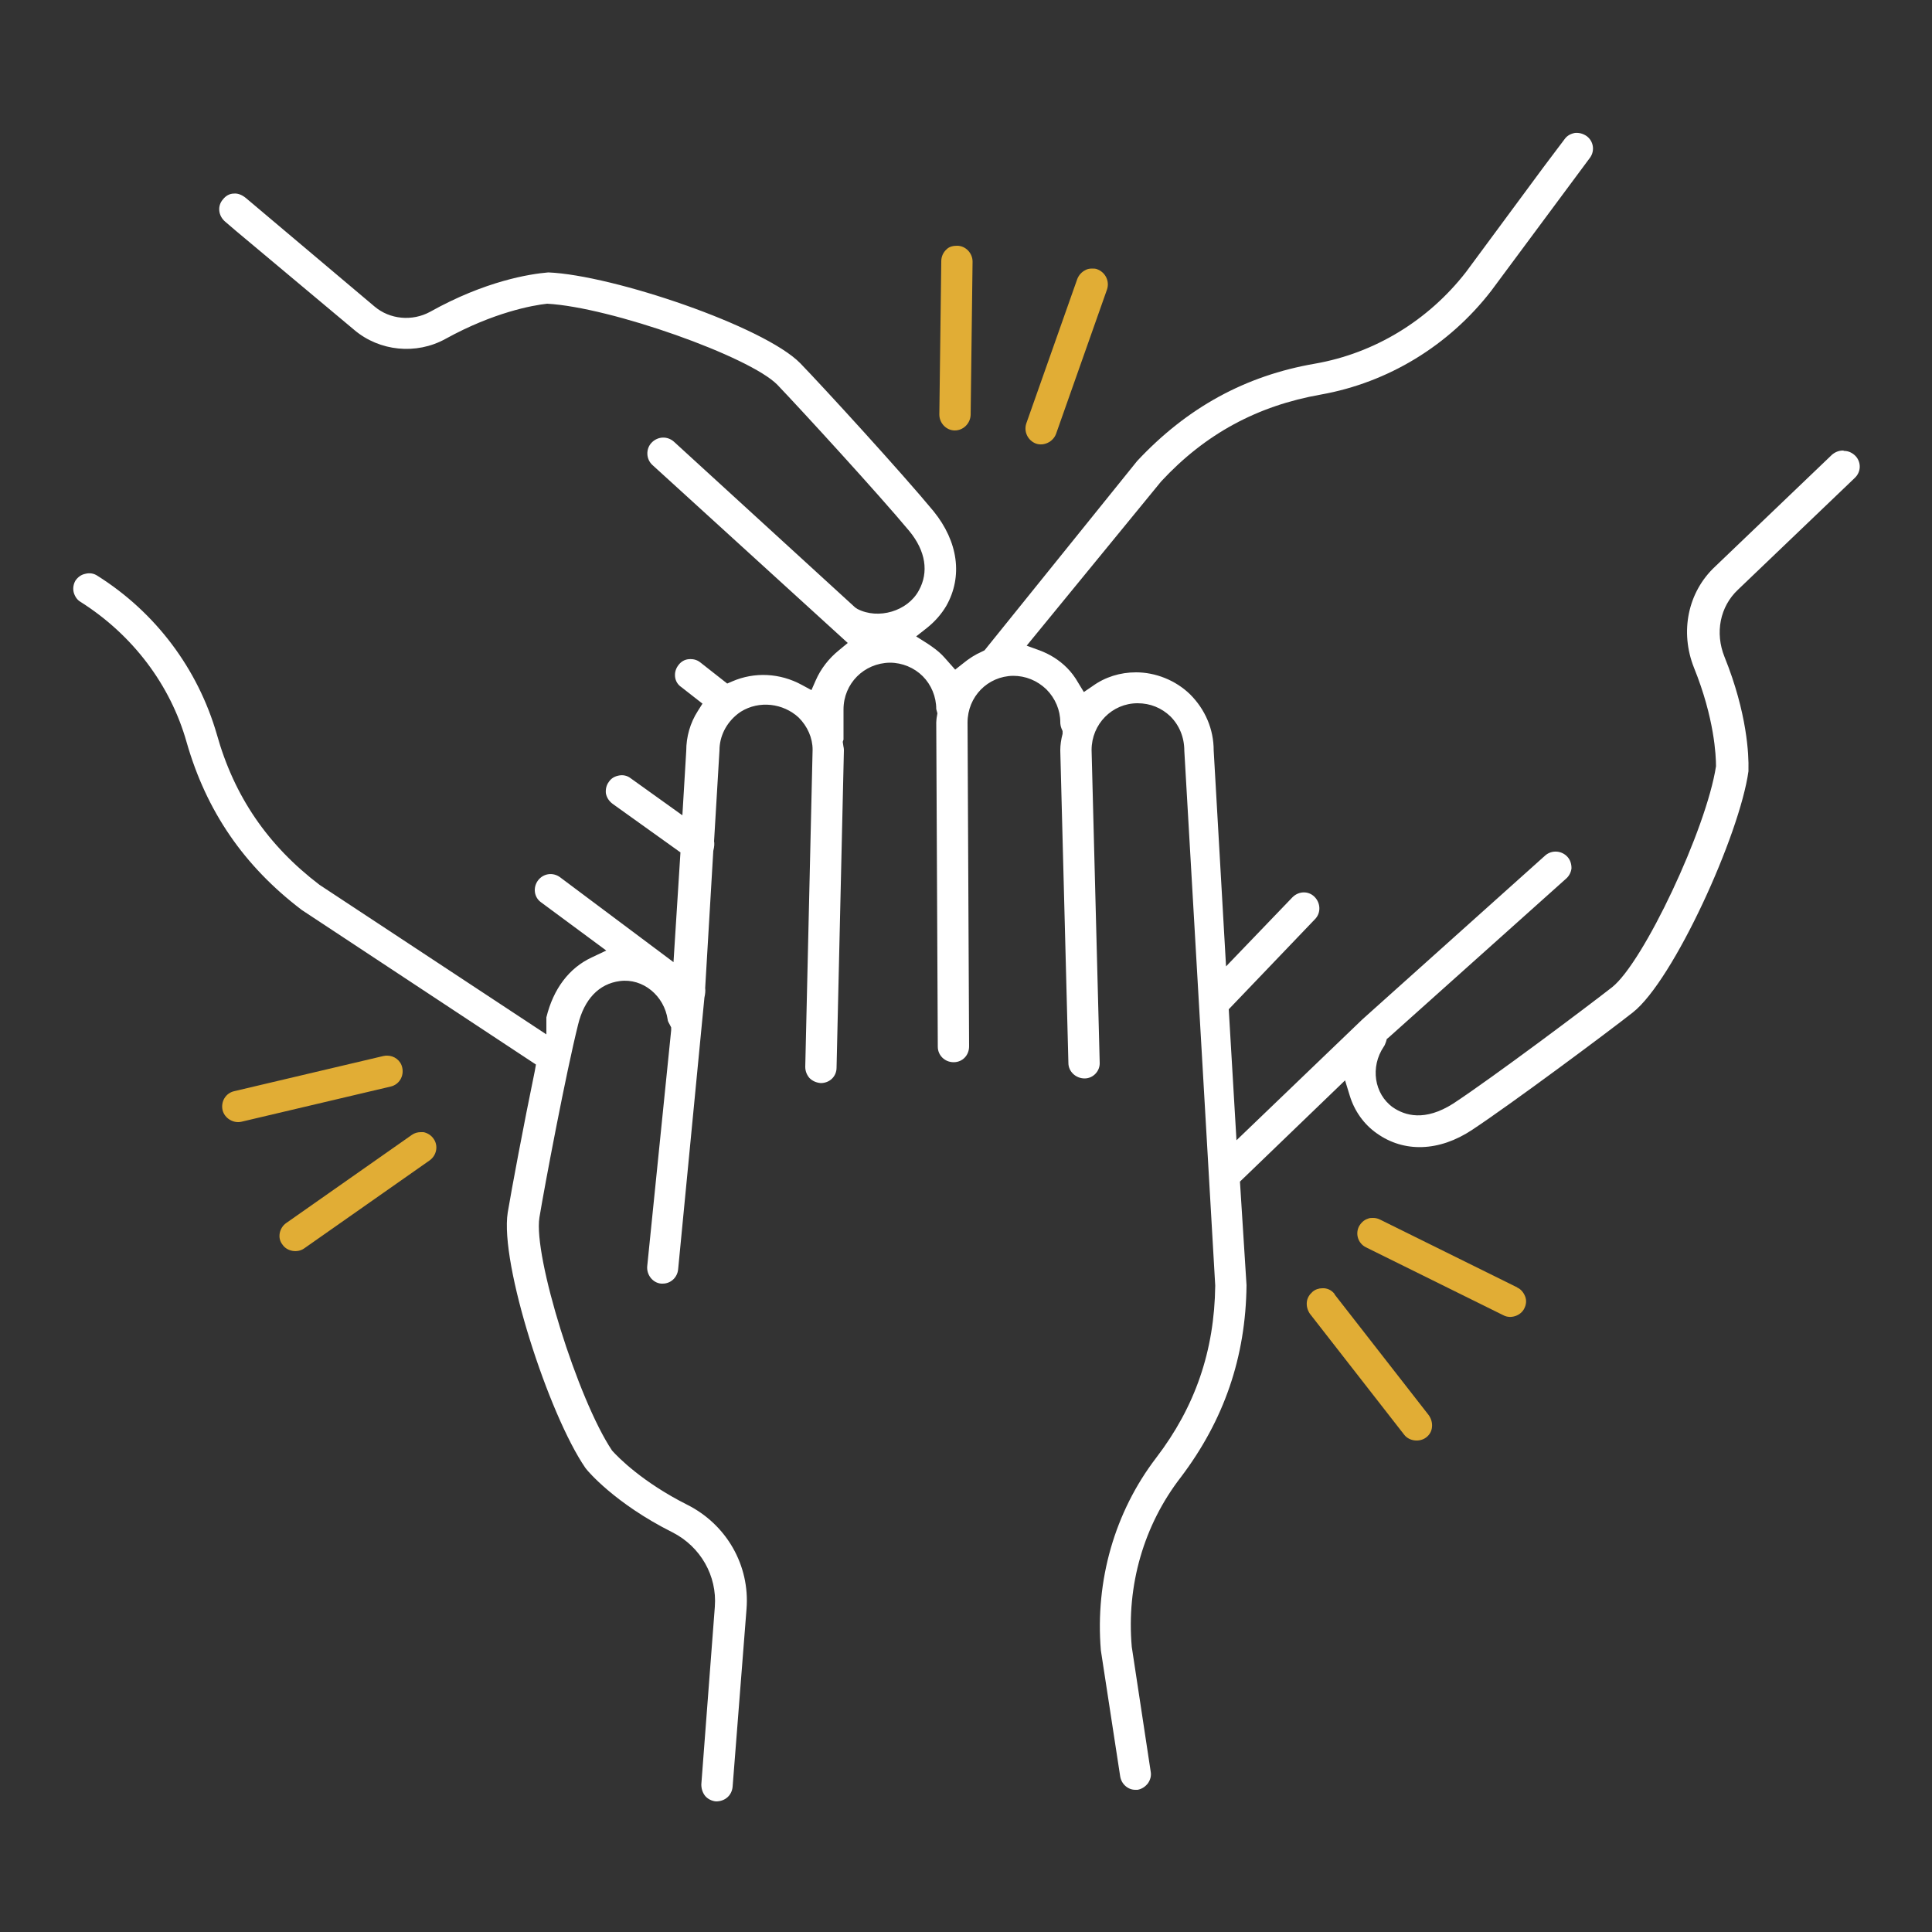 <?xml version="1.0" encoding="UTF-8"?>
<svg id="Calque_1" data-name="Calque 1" xmlns="http://www.w3.org/2000/svg" viewBox="0 0 50 50"><rect x="0" y="0" width="50" height="50" fill="#333333" stroke="none"/>
  <defs>
    <style>
      .cls-1 {
        fill: #e1ad35;
      }

      .cls-1, .cls-2 {
        stroke-width: 0px;
      }

      .cls-2 {
        fill: #fff;
      }
    </style>
  </defs>
  <path class="cls-2" d="M47.7,11.66s0,0-.01,0c-.1,0-.2.04-.28.11l-3.02,2.89c-.71.66-.92,1.69-.55,2.62.53,1.31.57,2.28.57,2.55-.25,1.63-1.88,5.08-2.69,5.72-.68.53-3.05,2.31-4.11,3.01-.74.47-1.25.31-1.56.1-.49-.35-.59-1.05-.24-1.57.03-.04.04-.08.06-.13l.02-.07.06-.05,4.58-4.1c.08-.07.13-.17.14-.27,0-.11-.03-.21-.1-.29-.15-.17-.41-.19-.58-.04l-4.73,4.24-3.26,3.13-.2-3.39,2.23-2.33c.16-.16.15-.42-.01-.58-.16-.16-.41-.15-.57.01l-1.72,1.79-.32-5.59c0-.55-.22-1.06-.61-1.45-.38-.37-.9-.57-1.4-.57-.41,0-.8.12-1.13.36l-.22.15-.14-.23c-.09-.16-.19-.29-.3-.4-.2-.2-.44-.35-.71-.45l-.33-.12,3.48-4.25c1.14-1.23,2.49-1.96,4.14-2.25,1.73-.31,3.3-1.26,4.4-2.68l2.56-3.45c.13-.18.09-.43-.09-.56-.09-.06-.19-.09-.3-.08-.11.02-.2.07-.26.15l-.55.73-2.01,2.72c-.98,1.26-2.37,2.1-3.9,2.37-1.81.31-3.32,1.14-4.61,2.52l-3.95,4.9-.08.04c-.16.07-.32.17-.49.31l-.19.15-.23-.26s-.07-.08-.11-.12c-.1-.1-.22-.19-.37-.29l-.3-.19.28-.22c.2-.16.37-.35.5-.57.43-.76.31-1.66-.33-2.45-.81-.98-2.84-3.2-3.45-3.83-.93-.95-4.84-2.28-6.52-2.35-.48.04-1.63.22-3.06,1.02-.46.25-1.04.2-1.44-.14l-3.32-2.8c-.12-.1-.23-.13-.32-.12-.11,0-.21.06-.28.15-.15.17-.12.42.05.57l.28.24,3.07,2.57c.65.55,1.6.65,2.36.23,1.25-.69,2.26-.87,2.63-.91,1.65.09,5.25,1.37,5.96,2.1.63.66,2.61,2.82,3.41,3.78.43.52.51,1.07.25,1.54-.29.54-1.05.76-1.59.48l-.06-.04-4.69-4.29c-.17-.15-.42-.14-.58.03-.15.16-.14.42.02.57l5.06,4.61-.23.19c-.26.21-.47.48-.6.78l-.11.25-.24-.13c-.58-.32-1.24-.34-1.8-.1l-.14.06-.7-.55c-.09-.07-.19-.09-.3-.08-.11.01-.2.07-.26.15-.07.09-.1.19-.09.3.01.11.07.21.16.27l.55.43-.12.19c-.2.31-.3.67-.3,1.03l-.1,1.67-1.34-.96c-.09-.07-.2-.09-.3-.07-.11.02-.2.07-.26.16-.07.09-.09.2-.08.3.02.11.08.2.17.27l1.76,1.26-.18,2.84-2.94-2.2c-.18-.13-.43-.1-.57.09-.13.18-.1.43.08.56l1.69,1.25-.38.18c-.58.27-.99.81-1.17,1.55h0v.44l-5.87-3.87c-1.34-1.02-2.21-2.29-2.66-3.9-.49-1.69-1.58-3.15-3.09-4.1-.09-.06-.2-.08-.31-.05-.11.02-.2.09-.26.18-.05.09-.07.2-.04.31.03.1.09.19.18.24,1.34.85,2.32,2.14,2.74,3.63.51,1.78,1.48,3.2,2.98,4.34l6.06,4-.03.17c-.29,1.4-.6,3.06-.7,3.66-.21,1.32,1.06,5.23,2.01,6.61l.04.05s.7.86,2.22,1.62c.72.37,1.15,1.12,1.09,1.92l-.35,4.6c0,.11.03.21.1.3.07.08.17.13.28.14.24,0,.41-.16.43-.38l.36-4.6c.09-1.13-.52-2.19-1.54-2.7-1.15-.58-1.78-1.22-1.94-1.4-.89-1.33-2.04-5.03-1.88-6.03.14-.85.69-3.75,1-4.99.16-.66.54-1.06,1.08-1.13.6-.08,1.15.38,1.24,1,0,.04.03.08.06.14l.03.06v.07s-.62,6.11-.62,6.11c-.02.22.14.43.36.45h.04c.21,0,.38-.16.4-.37l.68-7.03c.02-.1.03-.17.02-.25l.21-3.55c.03-.12.03-.19.02-.25l.14-2.35c0-.36.17-.71.48-.95l.07-.05c.48-.3,1.1-.22,1.5.15.23.23.36.53.36.83l-.19,8.21c0,.11.04.21.11.29.08.08.18.12.29.13.23,0,.41-.17.41-.4l.19-8.21s0-.06-.01-.09l-.02-.13.02-.06v-.78c0-.67.53-1.2,1.2-1.21.32,0,.63.13.85.35s.35.53.35.85l.03.11-.02.12s-.01.08-.01.12l.04,8.39c0,.22.18.4.41.4s.4-.18.4-.41l-.04-8.38c0-.67.52-1.2,1.18-1.21.32,0,.62.12.86.35.23.23.36.54.36.85,0,.05.01.11.03.16l.03.07v.07c-.04.15-.06.29-.06.43l.21,8.09c0,.22.19.4.42.4.22,0,.4-.19.39-.41l-.21-8.09c0-.67.53-1.21,1.19-1.21.33,0,.62.12.85.34.23.23.36.54.36.89l.8,13.84c-.02,1.69-.52,3.14-1.53,4.46-1.07,1.4-1.58,3.17-1.43,4.98l.5,3.26c.03.2.2.35.39.35h.06c.11-.02.2-.08.27-.17.06-.09.09-.19.07-.3l-.49-3.23c-.14-1.59.31-3.15,1.27-4.39,1.12-1.48,1.68-3.11,1.7-4.97l-.17-2.68,2.72-2.62.12.39c.12.4.37.75.7.98.7.5,1.61.48,2.47-.09,1.04-.69,3.46-2.49,4.16-3.04,1.05-.83,2.76-4.59,2.99-6.24v-.05c.01-.36-.03-1.45-.62-2.91-.25-.62-.12-1.3.35-1.74l3.02-2.89c.17-.16.17-.41.02-.57-.08-.08-.18-.13-.29-.13Z"/>
  <path class="cls-1" d="M34.54,33.49c-.07-.09-.16-.14-.27-.15-.02,0-.04,0-.05,0-.09,0-.18.03-.25.09-.08.07-.14.16-.15.27-.01.11.02.21.08.3l2.44,3.13c.13.17.4.2.57.07.09-.07.14-.16.15-.27.01-.11-.02-.21-.08-.3l-2.44-3.13Z"/>
  <path class="cls-1" d="M39.27,33.32l-3.56-1.76c-.06-.03-.12-.04-.18-.04-.04,0-.09,0-.13.02-.1.03-.18.11-.23.2-.1.2-.02.44.18.54l3.56,1.76c.19.1.45.01.54-.18.05-.1.06-.21.02-.31-.04-.1-.11-.19-.21-.23Z"/>
  <path class="cls-1" d="M24.71,11.14h0c.22,0,.4-.18.41-.4l.05-3.97c0-.22-.18-.41-.4-.41-.1,0-.2.02-.27.09-.09.08-.14.19-.14.31l-.05,3.97c0,.22.18.41.4.41Z"/>
  <path class="cls-1" d="M26.81,11.48h0c.2.07.44-.04.52-.25l1.32-3.74c.07-.21-.04-.44-.25-.52-.04-.02-.09-.02-.14-.02-.06,0-.12.01-.17.04-.1.05-.17.13-.21.23l-1.32,3.74c-.07.21.04.44.25.52Z"/>
  <path class="cls-1" d="M10.96,29.3s-.05,0-.07,0c-.08,0-.16.02-.23.07l-3.25,2.28c-.09.06-.15.16-.17.26-.02.11,0,.21.07.3.12.18.39.22.56.1l3.25-2.28c.18-.13.23-.38.1-.56-.06-.09-.16-.15-.26-.17Z"/>
  <path class="cls-1" d="M10.41,27.63c-.04-.19-.21-.31-.39-.31-.03,0-.06,0-.1.01l-3.86.91c-.22.05-.35.27-.3.49.05.21.28.35.49.3l3.86-.91c.22-.05.35-.27.3-.49Z"/>
</svg>